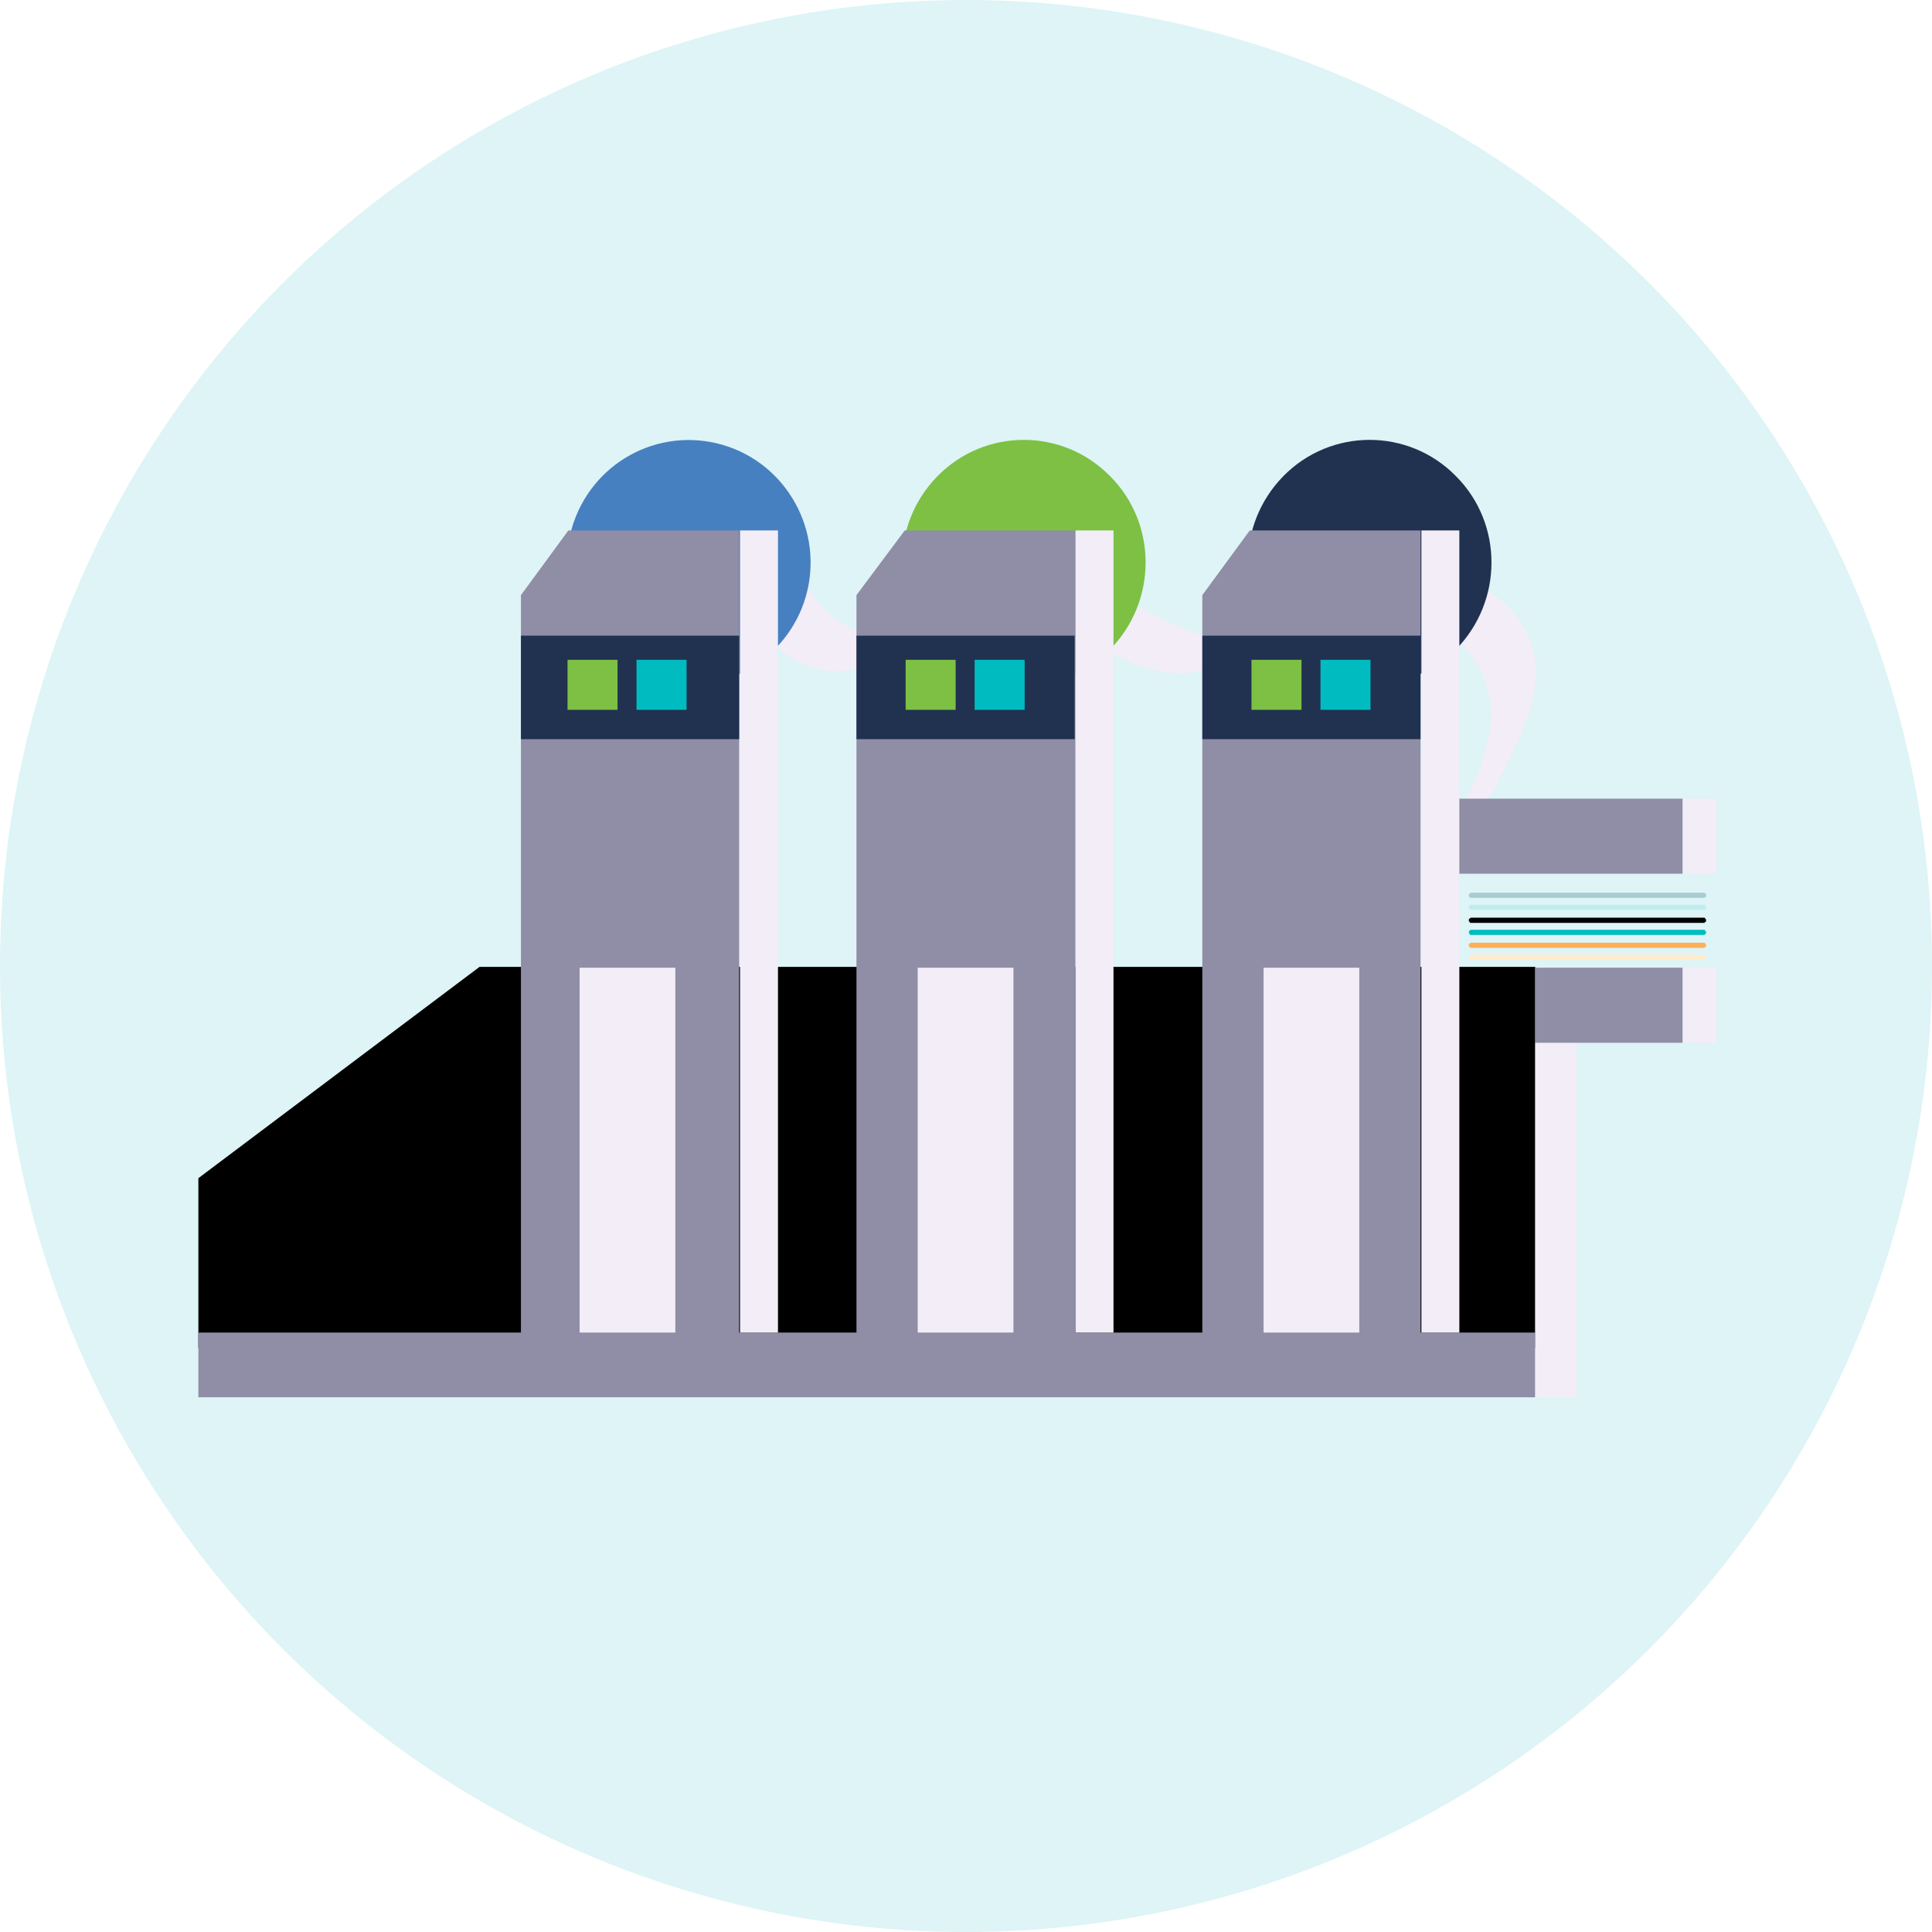 <?xml version="1.0" encoding="utf-8"?>
<!-- Generator: Adobe Illustrator 26.0.3, SVG Export Plug-In . SVG Version: 6.00 Build 0)  -->
<svg version="1.1" id="Layer_1" xmlns="http://www.w3.org/2000/svg" xmlns:xlink="http://www.w3.org/1999/xlink" x="0px" y="0px"
	 viewBox="0 0 224 224" style="enable-background:new 0 0 224 224;" xml:space="preserve">
<style type="text/css">
	.st0{fill:#DEF4F6;}
	.st1{clip-path:url(#SVGID_00000036946570468929137100000003839783921923782567_);}
	.st2{fill:#F2EDF7;}
	.st3{fill:#4680C0;}
	.st4{fill:#908DA6;}
	.st5{fill:#7DC044;}
	.st6{fill:#213150;}
	.st7{fill:#FFECCC;}
	.st8{fill:#BEEDED;}
	.st9{fill:#A8CCD1;}
	.st10{fill:#00BCC0;}
	.st11{fill:#FFAE59;}
</style>
<g>
	<circle class="st0" cx="112" cy="112" r="112"/>
	<g>
		<defs>
			<rect id="SVGID_1_" x="23" y="51" width="176" height="111"/>
		</defs>
		<clipPath id="SVGID_00000032643873334074299480000017656907080143248517_">
			<use xlink:href="#SVGID_1_"  style="overflow:visible;"/>
		</clipPath>
		<g style="clip-path:url(#SVGID_00000032643873334074299480000017656907080143248517_);">
			<path class="st2" d="M178.1,78.4c-0.2,3.9-2.1,7.6-3.8,11c-0.4,0.9-0.8,1.7-1.2,2.6l-4.7,3.9c1.5-3.1,3.2-6.2,4-9.6
				c0.5-1.8,0.6-3.6,0.3-5.4c-0.4-2-1.2-3.8-2.5-5.4c-2.3-2.8-5.5-4.7-9.1-5.2c-1.8-0.3-3.6-0.3-5.3,0.1c-1.7,0.3-3.3,0.9-4.9,1.7
				c-3.1,1.5-5.8,3.6-9,4.9c-1.6,0.7-3.3,1-5,1.1c-2.1-0.1-4.2-0.5-6-1.4c-2-0.9-3.9-2-6-2.8c-2-0.8-4.2-1.2-6.4-1.3
				c-4.3-0.1-8.5,1.2-12.4,2.8c-3.1,1.3-6.3,2.6-9.8,2.4c-1.5-0.1-2.9-0.5-4.2-1.3c-1.3-0.8-2.4-1.8-3.2-3c-0.5-0.7-0.9-1.3-1.2-2
				l5-4.1l0.4-0.3c1.4,2.7,3.4,5,6.3,6c2.9,1,5.9,0.6,8.7-0.3c1.9-0.6,3.6-1.4,5.5-2.1c2-0.8,4.1-1.4,6.2-1.8
				c2.1-0.4,4.2-0.5,6.3-0.3c2.2,0.3,4.4,1,6.4,2c3.6,1.8,7.3,3.8,11.4,3.4c3.4-0.3,6.4-2.1,9.2-3.8c2.9-1.7,5.9-3.5,9.4-4
				c3.6-0.5,7.3,0.4,10.3,2.5C176.1,70.8,178.3,74.5,178.1,78.4z"/>
			<path class="st3" d="M93.6,68.5c1.8-7.6-2.9-15.3-10.5-17.1c-7.6-1.8-15.2,2.9-17,10.6s2.9,15.3,10.5,17.1
				C84.1,80.9,91.8,76.1,93.6,68.5z"/>
			<path d="M23,156.3v-19.7l32.6-24.5H178v44.2H23z"/>
			<path class="st4" d="M60.4,156.3V69l5.5-7.5h19.8v94.9H60.4z"/>
			<path class="st5" d="M128.7,75.3c5.5-5.6,5.5-14.6,0-20.1c-5.5-5.6-14.5-5.6-20,0c-5.5,5.6-5.5,14.6,0,20.1
				C114.2,80.8,123.2,80.8,128.7,75.3z"/>
			<path class="st4" d="M99.3,156.3V69l5.6-7.5h19.8v94.9H99.3z"/>
			<path class="st6" d="M168.8,75.3c5.5-5.6,5.5-14.6,0-20.1c-5.5-5.6-14.5-5.6-20,0c-5.5,5.6-5.5,14.6,0,20.1
				C154.3,80.8,163.2,80.8,168.8,75.3z"/>
			<path class="st4" d="M139.4,156.3V69l5.5-7.5h19.8v94.9H139.4z"/>
			<path class="st2" d="M78.3,112.2H67.2v44.2h11.1V112.2z"/>
			<path class="st2" d="M117.5,112.2h-11.1v44.2h11.1V112.2z"/>
			<path class="st2" d="M157.6,112.2h-11.1v44.2h11.1V112.2z"/>
			<path class="st4" d="M178,154.5H23v7.5h155V154.5z"/>
			<path class="st2" d="M90.2,61.5h-4.4v93h4.4V61.5z"/>
			<path class="st2" d="M129.1,61.5h-4.4v93h4.4V61.5z"/>
			<path class="st2" d="M169.2,61.5h-4.4v93h4.4V61.5z"/>
			<path class="st2" d="M182.8,120.9H178V162h4.8V120.9z"/>
			<path class="st4" d="M195.1,112.2H178v8.7h17.1V112.2z"/>
			<path class="st2" d="M199,112.2h-3.9v8.7h3.9V112.2z"/>
			<path class="st4" d="M195.1,92.6h-25.9v8.7h25.9V92.6z"/>
			<path class="st2" d="M199,92.6h-3.9v8.7h3.9V92.6z"/>
			<path class="st7" d="M197.5,111.3h-26.9c-0.1,0-0.2,0-0.2-0.1c-0.1-0.1-0.1-0.2-0.1-0.2c0-0.1,0-0.2,0.1-0.2
				c0.1-0.1,0.1-0.1,0.2-0.1h26.9c0,0,0.1,0,0.1,0c0,0,0.1,0,0.1,0.1c0,0,0.1,0.1,0.1,0.1c0,0,0,0.1,0,0.1c0,0,0,0.1,0,0.1
				c0,0,0,0.1-0.1,0.1s-0.1,0.1-0.1,0.1C197.6,111.3,197.5,111.3,197.5,111.3z"/>
			<path d="M197.5,107h-26.9c0,0-0.1,0-0.1,0c0,0-0.1,0-0.1-0.1c0,0-0.1-0.1-0.1-0.1c0,0,0-0.1,0-0.1c0-0.1,0-0.2,0.1-0.2
				c0.1-0.1,0.1-0.1,0.2-0.1h26.9c0,0,0.1,0,0.1,0c0,0,0.1,0,0.1,0.1c0,0,0.1,0.1,0.1,0.1c0,0,0,0.1,0,0.1c0,0,0,0.1,0,0.1
				c0,0,0,0.1-0.1,0.1c0,0-0.1,0.1-0.1,0.1C197.6,107,197.5,107,197.5,107z"/>
			<path class="st8" d="M197.5,105.5h-26.9c-0.1,0-0.2,0-0.2-0.1c-0.1-0.1-0.1-0.2-0.1-0.2c0-0.1,0-0.2,0.1-0.2
				c0.1-0.1,0.1-0.1,0.2-0.1h26.9c0,0,0.1,0,0.1,0c0,0,0.1,0,0.1,0.1s0.1,0.1,0.1,0.1c0,0,0,0.1,0,0.1s0,0.1,0,0.1
				c0,0,0,0.1-0.1,0.1c0,0-0.1,0.1-0.1,0.1C197.6,105.5,197.5,105.5,197.5,105.5z"/>
			<path class="st9" d="M197.5,104.1h-26.9c0,0-0.1,0-0.1,0c0,0-0.1,0-0.1-0.1c0,0-0.1-0.1-0.1-0.1c0,0,0-0.1,0-0.1
				c0-0.1,0-0.2,0.1-0.2c0.1-0.1,0.1-0.1,0.2-0.1h26.9c0,0,0.1,0,0.1,0c0,0,0.1,0,0.1,0.1c0,0,0.1,0.1,0.1,0.1c0,0,0,0.1,0,0.1
				c0,0,0,0.1,0,0.1c0,0,0,0.1-0.1,0.1c0,0-0.1,0.1-0.1,0.1C197.6,104.1,197.5,104.1,197.5,104.1z"/>
			<path class="st10" d="M197.5,108.4h-26.9c-0.1,0-0.2,0-0.2-0.1c-0.1-0.1-0.1-0.2-0.1-0.2c0-0.1,0-0.2,0.1-0.2
				c0.1-0.1,0.1-0.1,0.2-0.1h26.9c0,0,0.1,0,0.1,0c0,0,0.1,0,0.1,0.1s0.1,0.1,0.1,0.1c0,0,0,0.1,0,0.1c0,0,0,0.1,0,0.1
				c0,0,0,0.1-0.1,0.1c0,0-0.1,0.1-0.1,0.1C197.6,108.4,197.5,108.4,197.5,108.4z"/>
			<path class="st11" d="M197.5,109.9h-26.9c0,0-0.1,0-0.1,0c0,0-0.1,0-0.1-0.1c0,0-0.1-0.1-0.1-0.1c0,0,0-0.1,0-0.1
				c0-0.1,0-0.2,0.1-0.2c0.1-0.1,0.1-0.1,0.2-0.1h26.9c0,0,0.1,0,0.1,0c0,0,0.1,0,0.1,0.1c0,0,0.1,0.1,0.1,0.1c0,0,0,0.1,0,0.1
				s0,0.1,0,0.1c0,0,0,0.1-0.1,0.1c0,0-0.1,0.1-0.1,0.1C197.6,109.8,197.5,109.9,197.5,109.9z"/>
			<path class="st6" d="M85.8,73.7H60.4v12h25.3V73.7z"/>
			<path class="st6" d="M124.6,73.7H99.3v12h25.3V73.7z"/>
			<path class="st6" d="M164.7,73.7h-25.3v12h25.3V73.7z"/>
			<path class="st5" d="M71.6,76.5h-5.8v5.8h5.8V76.5z"/>
			<path class="st10" d="M79.6,76.5h-5.8v5.8h5.8V76.5z"/>
			<path class="st5" d="M110.8,76.5H105v5.8h5.8V76.5z"/>
			<path class="st10" d="M118.8,76.5H113v5.8h5.8V76.5z"/>
			<path class="st5" d="M150.9,76.5h-5.8v5.8h5.8V76.5z"/>
			<path class="st10" d="M158.9,76.5h-5.8v5.8h5.8V76.5z"/>
		</g>
	</g>
</g>
</svg>
